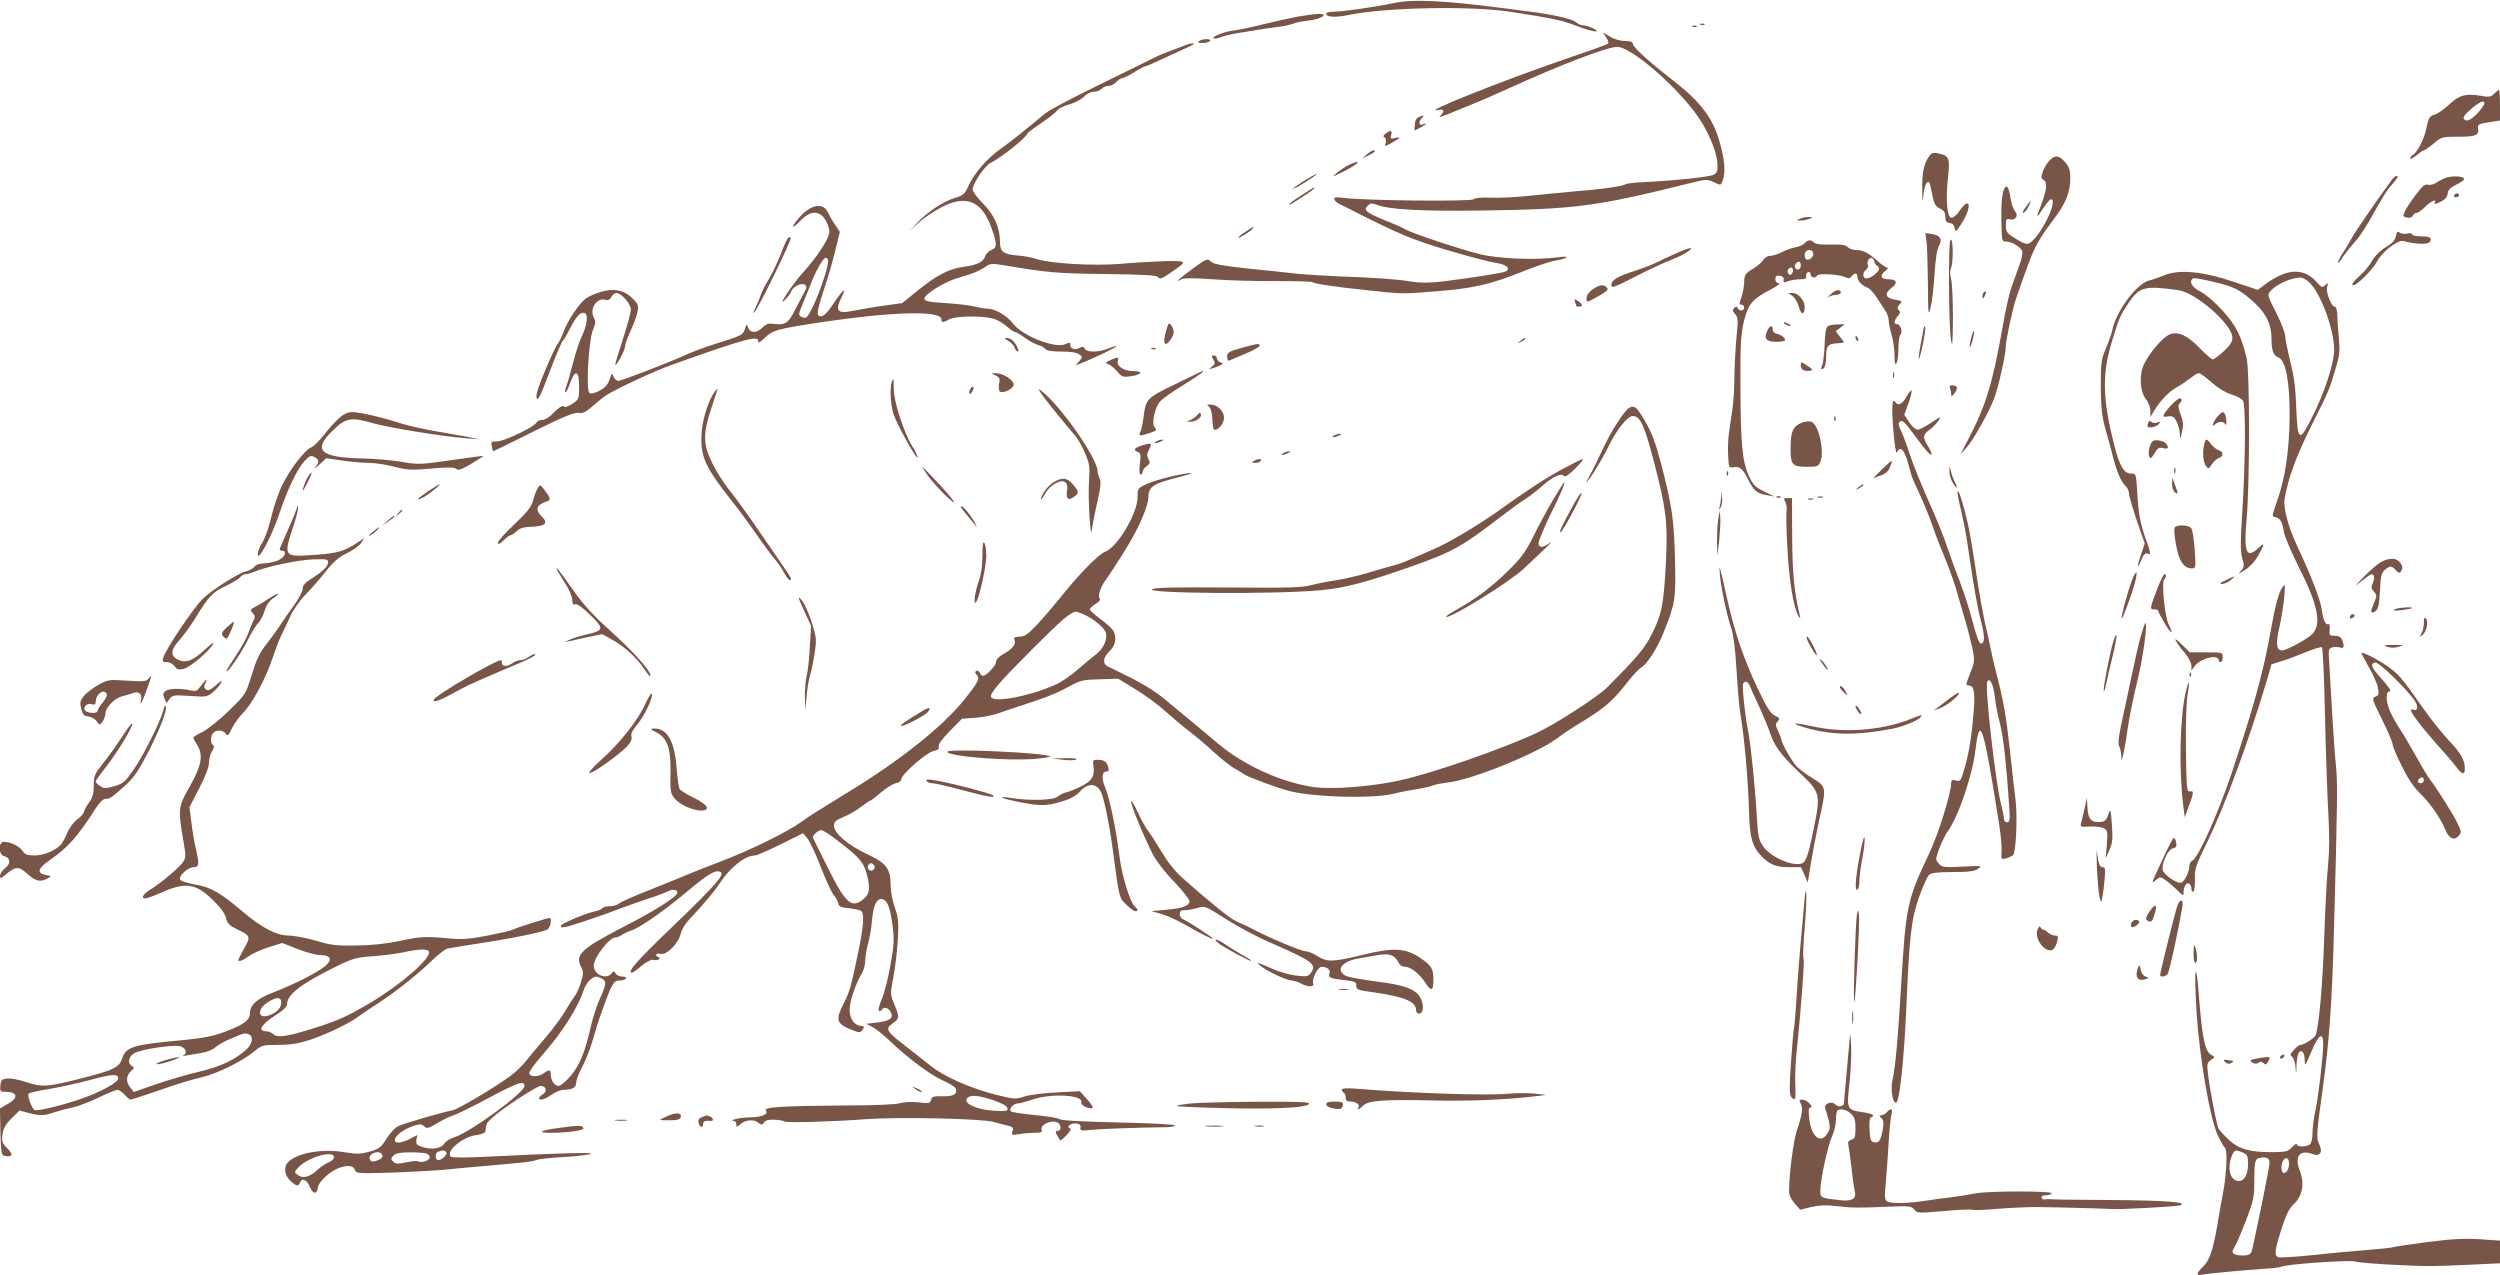 <?xml version="1.0" standalone="no"?>
<!DOCTYPE svg PUBLIC "-//W3C//DTD SVG 20010904//EN"
 "http://www.w3.org/TR/2001/REC-SVG-20010904/DTD/svg10.dtd">
<svg version="1.0" xmlns="http://www.w3.org/2000/svg"
 width="1280pt" height="653pt" viewBox="0 0 1280 653"
 preserveAspectRatio="xMidYMid meet">
<g transform="translate(0,653) scale(0.1,-0.1)"
fill="#795548" stroke="none">
<path d="M7140 6515 c-92 -20 -268 -45 -312 -45 -21 0 -38 -4 -38 -9 0 -19 43
-22 113 -8 186 39 624 48 827 17 212 -32 271 -45 338 -71 81 -32 141 -41 88
-14 -15 8 -38 15 -49 15 -11 0 -28 7 -38 16 -19 17 -109 38 -239 55 -47 6
-116 15 -155 20 -281 36 -442 44 -535 24z"/>
<path d="M6645 6445 c-38 -7 -119 -25 -180 -40 -60 -15 -127 -29 -147 -31 -43
-4 -114 -31 -105 -40 3 -4 21 -1 39 6 18 7 56 16 83 20 28 5 79 13 115 19 36
5 84 13 107 15 22 3 52 10 65 15 12 6 49 13 80 16 65 7 105 36 47 34 -19 -1
-65 -7 -104 -14z"/>
<path d="M8708 6403 c7 -3 16 -2 19 1 4 3 -2 6 -13 5 -11 0 -14 -3 -6 -6z"/>
<path d="M8668 6393 c7 -3 16 -2 19 1 4 3 -2 6 -13 5 -11 0 -14 -3 -6 -6z"/>
<path d="M8224 6338 c13 -20 14 -28 5 -34 -7 -4 -101 -38 -208 -74 -332 -114
-756 -283 -658 -263 29 6 35 -5 15 -26 -15 -17 -22 -19 127 42 61 24 162 68
225 97 264 120 499 210 550 210 67 0 277 -177 397 -334 61 -80 112 -195 116
-262 2 -43 -1 -50 -23 -60 -22 -11 -222 -31 -381 -38 -31 -2 -61 -6 -68 -10
-16 -10 -121 -25 -261 -36 -63 -6 -169 -16 -235 -23 -66 -7 -153 -11 -193 -9
-46 2 -79 -1 -87 -8 -15 -13 -544 -7 -659 6 -48 6 -58 5 -54 -7 3 -8 15 -19
29 -25 13 -6 42 -20 64 -32 243 -123 295 -145 482 -202 109 -32 222 -62 251
-66 53 -7 78 -28 53 -43 -13 -8 -165 -32 -323 -52 -70 -8 -114 -8 -160 -1 -70
12 -178 20 -373 27 -71 3 -170 9 -220 14 -49 6 -164 18 -254 27 -127 14 -169
22 -182 35 -17 17 -22 15 -93 -37 -74 -54 -96 -76 -57 -54 14 7 64 7 161 0 78
-6 222 -10 320 -9 99 0 184 -2 190 -6 15 -9 109 -23 280 -41 189 -20 171 -20
360 -5 184 15 272 35 434 100 67 27 141 52 166 56 67 11 85 27 20 18 -114 -16
-309 -8 -405 16 -104 26 -350 108 -380 127 -11 7 -56 27 -100 44 -100 41 -116
54 -93 76 14 14 22 15 45 6 67 -25 223 -34 533 -30 493 7 587 20 1072 140 84
21 90 21 123 5 35 -17 36 -17 45 9 16 42 11 105 -16 199 -34 121 -97 203 -235
311 -129 100 -209 173 -209 190 0 10 -13 14 -39 14 -23 0 -56 9 -77 22 l-37
22 17 -26z"/>
<path d="M6140 6320 c-11 -7 -7 -10 17 -10 17 0 35 5 38 10 8 13 -35 13 -55 0z"/>
<path d="M6060 6295 c-19 -7 -55 -21 -80 -30 -25 -9 -61 -25 -80 -35 -19 -10
-143 -71 -274 -135 -132 -64 -256 -130 -275 -146 -97 -81 -169 -139 -232 -184
-72 -53 -131 -122 -163 -192 -16 -36 -25 -44 -66 -56 -59 -17 -143 -73 -195
-129 l-40 -43 45 42 c25 23 75 57 111 77 131 72 214 41 264 -97 31 -86 31
-105 1 -117 -13 -5 -27 -18 -31 -30 -9 -30 -42 -47 -105 -55 -78 -10 -142 -42
-238 -120 l-83 -67 -94 -13 c-52 -7 -119 -19 -150 -25 -90 -19 -102 -4 -64 73
27 53 3 33 -44 -38 -38 -57 -61 -75 -77 -59 -8 8 -1 41 25 120 20 60 48 154
61 208 l24 99 -24 36 c-14 20 -30 48 -37 63 -24 54 -87 42 -148 -27 -44 -51
-39 -64 7 -15 60 63 115 52 142 -27 9 -24 8 -38 -4 -64 -19 -42 -76 -122 -120
-169 -50 -53 -136 -181 -102 -150 16 14 32 35 37 48 10 27 57 48 73 32 7 -7 6
-17 -4 -33 -7 -12 -28 -52 -47 -89 -35 -72 -54 -85 -114 -76 -23 4 -37 -1 -55
-19 -29 -29 -62 -30 -73 -1 -7 21 -8 20 -18 -9 -10 -28 -20 -33 -130 -67 -65
-20 -140 -48 -168 -61 -77 -36 -332 -135 -350 -135 -8 0 -19 10 -24 22 -7 21
-9 19 -20 -15 -10 -28 -23 -43 -53 -58 -27 -14 -44 -17 -51 -10 -17 17 -3 268
18 319 15 36 16 47 5 67 -24 45 19 106 63 89 10 -3 20 2 27 15 6 12 18 21 26
21 25 0 74 -56 74 -85 0 -14 -18 -81 -40 -149 -22 -67 -40 -127 -40 -132 1
-18 50 72 50 91 0 11 13 47 28 80 16 33 32 77 36 98 6 33 3 41 -22 66 -44 45
-97 57 -164 37 -30 -8 -67 -25 -81 -36 -35 -28 -93 -115 -112 -170 -9 -24 -22
-51 -29 -60 -8 -8 -37 -70 -65 -137 -36 -86 -49 -127 -43 -142 6 -16 20 14 66
135 32 85 63 157 68 160 5 3 21 31 37 63 33 64 54 86 75 78 19 -8 11 -66 -16
-121 -11 -21 -30 -80 -43 -130 -13 -50 -28 -104 -34 -120 -7 -16 -9 -31 -7
-34 3 -2 9 6 14 19 28 71 33 80 45 76 8 -2 12 -26 12 -67 0 -62 -1 -65 -34
-87 -23 -15 -38 -20 -44 -14 -7 7 -24 -4 -49 -29 -23 -25 -47 -40 -62 -40 -13
0 -26 -6 -29 -13 -8 -21 -166 -97 -202 -97 -29 0 -32 -2 -27 -25 2 -14 6 -25
8 -25 2 0 94 45 206 101 154 76 209 99 230 95 21 -4 37 3 75 37 27 23 57 48
68 54 60 37 253 127 340 157 378 135 445 152 437 116 -2 -8 12 -1 30 17 45 43
61 48 298 84 363 54 610 60 610 14 0 -18 8 -18 40 0 30 17 167 20 223 4 21 -5
53 -23 71 -40 19 -16 38 -29 43 -29 6 0 28 -13 51 -30 22 -16 52 -32 66 -36
14 -3 30 -12 37 -20 8 -10 34 -14 83 -14 46 0 79 -5 91 -14 19 -14 19 -14 0
-36 l-19 -21 26 10 c58 22 188 84 184 88 -2 2 -21 -3 -41 -11 -48 -21 -114
-21 -121 -1 -5 11 -10 12 -26 4 -24 -13 -48 -5 -48 15 0 13 -4 14 -25 4 -53
-24 -220 42 -269 106 -31 41 -92 76 -132 76 -15 0 -43 5 -63 10 -20 6 -85 14
-146 18 -86 5 -110 10 -112 22 -4 21 101 86 168 106 78 22 110 35 143 57 25
18 34 19 95 9 226 -38 269 -42 519 -45 212 -3 265 -6 272 -17 7 -11 20 -7 64
24 88 60 88 61 -32 59 -59 -2 -161 -8 -227 -14 -134 -11 -355 1 -428 25 -23 8
-68 16 -99 18 -70 6 -88 19 -88 67 0 75 -28 139 -86 198 -30 30 -54 63 -54 72
0 31 60 120 92 137 58 30 179 126 189 151 2 5 36 30 76 57 40 27 74 55 77 62
3 7 29 20 59 29 30 8 64 27 77 40 14 15 35 25 51 25 14 0 32 7 39 15 7 8 22
15 35 15 12 0 30 9 40 20 10 11 24 20 31 20 7 0 35 14 61 30 26 17 51 30 55
30 7 0 45 17 228 102 42 20 19 23 -30 3z m-1820 -1097 c0 -61 -89 -288 -115
-295 -5 -1 -17 1 -25 7 -12 7 -11 16 7 57 11 26 28 68 38 93 28 77 69 150 82
150 7 0 13 -6 13 -12z"/>
<path d="M12770 6050 c-17 -17 -26 -18 -72 -10 -76 12 -107 3 -158 -45 -25
-23 -58 -47 -75 -52 -26 -8 -31 -16 -41 -65 -11 -58 -46 -127 -70 -141 -8 -4
-14 -13 -14 -18 0 -6 14 1 31 15 17 14 34 26 39 26 4 0 27 16 50 35 40 34 45
35 123 35 93 0 109 6 105 41 -3 22 2 25 55 33 l57 9 0 79 c0 43 -2 78 -5 78
-3 0 -14 -9 -25 -20z m-50 -49 c0 -14 -49 -70 -72 -82 -15 -8 -23 -8 -31 0 -9
9 0 22 33 51 44 38 70 50 70 31z"/>
<path d="M7265 5931 c-13 -5 -20 -18 -21 -39 l-2 -31 29 15 c16 8 29 17 29 20
0 3 -4 2 -10 -1 -21 -13 -31 7 -14 26 19 21 18 21 -11 10z"/>
<path d="M7095 5847 c-13 -10 -15 -16 -6 -21 7 -4 9 -16 6 -28 -7 -19 -6 -19
22 -4 52 28 61 37 29 30 -26 -6 -29 -5 -23 15 6 24 -2 27 -28 8z"/>
<path d="M6999 5740 l-24 -21 33 16 c31 15 41 25 23 25 -5 0 -19 -9 -32 -20z"/>
<path d="M9875 5727 c-26 -40 -35 -87 -33 -167 1 -73 1 -74 7 -21 6 56 27 80
35 39 17 -93 22 -103 49 -116 20 -10 27 -20 27 -42 0 -22 5 -29 23 -32 15 -2
23 -11 25 -27 4 -22 7 -19 38 29 53 85 40 140 -14 59 -13 -19 -31 -34 -40 -34
-23 0 -31 92 -18 208 11 98 6 110 -51 122 -27 5 -34 2 -48 -18z"/>
<path d="M10492 5707 c-12 -13 -27 -38 -33 -56 -10 -29 -9 -35 5 -43 20 -11
15 -54 -15 -131 -26 -66 -24 -69 12 -14 17 26 35 47 40 47 33 0 -27 -141 -88
-206 -28 -31 -39 -30 -96 6 -42 26 -47 33 -47 66 0 31 3 36 20 31 29 -7 47 19
27 41 -8 9 -18 37 -22 62 -10 64 -20 79 -34 52 -12 -23 -17 -98 -13 -203 2
-62 3 -66 25 -66 28 0 73 -28 81 -49 3 -8 -3 -41 -15 -72 -11 -31 -29 -82 -40
-112 -11 -30 -31 -118 -44 -195 -53 -300 -87 -413 -183 -595 l-34 -65 32 35
c35 40 108 170 139 247 22 56 61 229 61 271 0 21 14 93 40 202 8 34 69 206 93
264 25 60 54 107 111 182 64 84 86 140 86 215 0 36 -6 55 -26 78 -31 37 -53
39 -82 8z"/>
<path d="M6905 5685 c-16 -8 -43 -26 -60 -40 -29 -24 -28 -24 32 6 80 39 105
70 28 34z"/>
<path d="M6677 5604 c-31 -19 -57 -38 -57 -40 0 -5 60 29 101 58 43 30 15 19
-44 -18z"/>
<path d="M12245 5608 c-94 -129 -190 -270 -206 -300 -10 -20 -30 -53 -44 -74
-14 -20 -25 -42 -25 -48 0 -6 12 7 26 29 15 22 44 58 64 80 21 22 63 87 94
145 32 58 67 116 80 130 39 44 49 60 38 60 -6 0 -18 -10 -27 -22z"/>
<path d="M12530 5622 c-14 -4 -37 -15 -52 -25 -16 -11 -35 -16 -46 -13 -15 5
-29 -6 -59 -46 -23 -29 -48 -67 -57 -84 -15 -31 -15 -32 7 -38 13 -3 25 0 30
9 4 8 14 15 20 15 7 0 28 15 47 34 31 30 60 40 44 15 -3 -5 10 -2 30 7 25 12
36 25 38 43 2 19 14 31 45 46 23 11 41 25 39 30 -3 12 -51 16 -86 7z"/>
<path d="M6663 5530 c-35 -22 -63 -43 -63 -46 0 -6 10 0 93 54 32 21 44 33 35
32 -2 0 -31 -18 -65 -40z"/>
<path d="M12565 5530 c-3 -5 1 -10 9 -10 9 0 16 5 16 10 0 6 -4 10 -9 10 -6 0
-13 -4 -16 -10z"/>
<path d="M10372 5470 c-13 -16 -18 -30 -13 -30 6 0 17 14 26 30 9 17 14 30 12
30 -2 0 -13 -13 -25 -30z"/>
<path d="M9215 5410 c-18 -8 -18 -9 5 -9 14 0 34 4 45 9 18 8 18 9 -5 9 -14 0
-34 -4 -45 -9z"/>
<path d="M6378 5344 c-21 -13 -38 -27 -38 -30 0 -7 59 28 72 44 14 17 9 15
-34 -14z"/>
<path d="M12267 5321 c-5 -22 -19 -37 -51 -56 -27 -16 -55 -43 -70 -69 -14
-24 -40 -57 -59 -73 -39 -35 -52 -53 -37 -53 19 0 101 83 121 122 24 48 106
111 134 104 56 -16 127 -19 135 -5 14 21 2 29 -46 29 -24 0 -44 5 -44 10 0 6
-11 8 -25 4 -14 -3 -31 -1 -39 5 -11 9 -15 5 -19 -18z"/>
<path d="M9864 5292 c3 -25 6 -122 7 -216 1 -160 2 -168 14 -119 7 28 16 105
20 170 5 78 12 127 23 145 19 33 6 54 -39 60 l-31 5 6 -45z"/>
<path d="M4033 5309 c-6 -8 -23 -45 -37 -84 -15 -38 -42 -95 -60 -125 -18 -30
-37 -66 -41 -80 -4 -14 -16 -43 -27 -65 -14 -30 -15 -35 -3 -20 26 32 187 363
183 376 -3 8 -7 7 -15 -2z"/>
<path d="M9986 5301 c-11 -18 -9 -436 3 -511 7 -44 9 -22 10 110 0 91 -4 181
-9 200 -7 24 -7 43 0 61 13 32 9 161 -4 140z"/>
<path d="M9240 5285 c-7 -8 -27 -17 -46 -21 -19 -3 -51 -15 -71 -25 -21 -11
-47 -19 -60 -19 -13 0 -28 -9 -35 -21 -7 -11 -29 -30 -48 -42 -45 -27 -50 -34
-50 -77 -1 -19 -7 -52 -14 -72 -12 -32 -12 -38 0 -38 8 0 14 -7 14 -15 0 -18
-26 -20 -33 -2 -4 9 -7 9 -18 0 -10 -10 -9 -16 5 -31 15 -17 16 -31 6 -128 -5
-60 -10 -151 -10 -201 0 -51 -5 -125 -11 -165 -6 -40 -14 -93 -17 -118 -4 -25
-6 -75 -4 -111 3 -64 4 -66 28 -61 31 6 48 -9 74 -62 27 -56 46 -73 95 -81
l40 -7 -53 26 c-46 22 -56 33 -78 80 -34 74 -42 166 -43 461 -1 213 2 262 18
330 22 90 42 113 141 165 30 16 47 29 38 30 -11 0 -18 8 -18 21 0 15 5 20 23
17 14 -2 21 -9 19 -20 -2 -15 1 -16 23 -8 15 6 42 10 61 10 27 0 34 4 32 16
-2 10 3 19 10 21 6 3 12 -2 12 -11 0 -18 25 -22 35 -6 7 12 118 5 144 -10 14
-7 22 -6 31 5 17 20 30 19 30 -3 0 -20 24 -45 52 -55 9 -3 30 -25 45 -48 15
-23 36 -53 45 -68 10 -14 18 -37 18 -51 0 -14 7 -47 15 -74 8 -27 15 -74 15
-105 0 -40 3 -52 10 -41 5 8 10 42 10 76 0 33 4 64 10 70 13 13 1 54 -16 54
-19 0 -18 19 3 42 13 14 14 21 5 30 -9 9 -8 16 4 30 16 16 14 18 -25 24 -49 8
-55 32 -14 62 31 23 24 42 -17 42 -39 0 -48 19 -19 41 13 10 18 19 12 19 -7 0
-30 15 -50 34 -49 43 -75 56 -111 56 -16 0 -35 7 -42 15 -9 11 -31 14 -86 13
-47 -2 -78 2 -86 10 -16 16 -33 15 -48 -3z m43 -49 c6 -16 -11 -36 -30 -36
-13 0 -18 32 -6 43 11 12 31 8 36 -7z m314 -46 c3 -11 9 -20 14 -20 5 0 9 -8
9 -17 0 -20 -56 -57 -71 -47 -14 8 -11 30 6 44 8 7 12 16 9 22 -8 13 3 38 17
38 6 0 13 -9 16 -20z m-377 -20 c0 -11 -7 -20 -15 -20 -15 0 -21 21 -8 33 12
13 23 7 23 -13z m-40 -24 c0 -8 -4 -17 -9 -21 -12 -7 -24 12 -16 25 9 15 25
12 25 -4z"/>
<path d="M8630 5253 c-19 -6 -116 -50 -155 -70 -16 -8 -64 -26 -105 -40 -91
-29 -120 -47 -120 -73 0 -17 16 -11 125 45 68 35 151 73 182 85 74 27 142 77
73 53z"/>
<path d="M11080 5120 c-25 -10 -58 -22 -73 -25 -64 -13 -172 -156 -192 -255
-4 -19 -19 -62 -33 -95 -24 -55 -26 -71 -26 -195 1 -105 6 -151 22 -210 12
-41 29 -104 38 -140 22 -86 43 -136 65 -156 11 -10 19 -27 19 -38 0 -12 18
-75 40 -140 l41 -119 -20 -59 c-22 -64 -20 -78 4 -22 10 25 19 34 30 30 20 -7
20 -7 -15 93 -22 66 -31 113 -36 201 -7 115 -7 116 -32 115 -37 0 -60 39 -87
146 -61 239 -63 364 -11 534 34 112 41 130 83 192 56 85 84 92 258 67 91 -14
275 -177 275 -243 0 -21 -12 -40 -45 -70 -24 -22 -50 -41 -56 -41 -6 0 -34 25
-64 55 -63 66 -110 89 -153 74 -35 -12 -99 -85 -132 -148 -29 -57 -25 -144 8
-186 12 -15 22 -42 22 -59 l0 -31 21 35 c29 48 78 99 114 117 17 9 46 29 66
44 20 16 42 29 47 29 6 0 36 -22 67 -49 34 -30 73 -53 101 -61 24 -7 51 -21
58 -31 15 -22 13 -326 -5 -593 -8 -131 -8 -179 1 -213 11 -39 11 -46 -6 -65
-17 -19 -15 -19 21 4 24 15 51 44 67 74 35 62 35 69 2 39 -63 -59 -77 -25 -61
151 16 181 16 751 0 819 -27 114 -53 166 -121 242 -39 44 -87 85 -114 99 -46
23 -63 54 -39 69 6 3 56 -6 112 -20 84 -20 112 -33 156 -66 96 -75 133 -136
133 -224 0 -59 10 -86 35 -95 38 -14 59 -125 58 -303 -2 -172 -22 -313 -64
-431 -27 -78 -28 -81 -9 -84 24 -4 36 -24 44 -78 4 -23 39 -104 77 -180 97
-191 116 -288 69 -339 -24 -26 -133 -85 -156 -85 -29 0 -33 35 -14 116 10 43
21 113 25 154 6 69 5 73 -9 53 -19 -25 -37 -94 -60 -223 -37 -208 -82 -372
-197 -720 -72 -215 -175 -445 -204 -456 -8 -4 -15 -15 -15 -25 0 -35 -28 -89
-46 -89 -25 0 -83 41 -90 63 -10 30 24 106 50 113 18 4 22 11 18 30 -2 13 -8
24 -12 24 -4 0 -28 -46 -54 -102 -64 -137 -64 -137 -38 -114 20 17 23 18 46 2
14 -9 41 -32 61 -51 33 -34 35 -34 35 -13 0 30 15 52 29 44 6 -4 11 -16 11
-27 0 -11 5 -17 10 -14 6 3 9 32 8 63 -2 52 3 69 66 197 86 176 211 515 301
817 l25 87 48 15 c26 7 82 28 125 46 42 17 80 29 85 26 5 -3 12 -160 16 -348
4 -189 12 -415 17 -503 6 -109 6 -191 -1 -260 -6 -55 -15 -224 -20 -375 -8
-243 -27 -455 -44 -500 -7 -16 -60 -50 -78 -50 -6 0 -21 -11 -33 -25 -19 -20
-21 -26 -10 -35 8 -6 16 -30 18 -53 3 -41 4 -41 5 8 1 28 6 56 11 64 14 22 31
3 31 -37 1 -34 3 -31 34 43 37 89 61 104 61 40 -1 -67 -24 -266 -40 -340 -8
-38 -15 -90 -15 -115 0 -26 -5 -51 -12 -58 -15 -15 -68 -16 -68 -1 0 7 -11 0
-24 -14 -21 -23 -31 -25 -97 -26 -119 -1 -175 15 -226 62 -24 22 -48 49 -54
58 -10 20 -44 195 -54 280 -6 51 -5 58 15 72 22 15 22 15 2 26 -34 18 -48 89
-68 355 -3 43 -9 74 -13 68 -3 -6 -1 -95 5 -199 15 -238 69 -550 109 -636 15
-31 31 -60 36 -63 14 -8 10 -121 -6 -214 -9 -47 -23 -125 -31 -175 -22 -133
-41 -188 -74 -220 -37 -36 -38 -48 -2 -41 26 6 203 22 330 31 34 2 66 6 71 9
21 13 345 36 380 27 34 -10 307 -25 401 -23 25 0 111 3 193 7 l147 7 0 58 0
58 -102 7 c-78 5 -143 2 -268 -14 -91 -12 -172 -24 -180 -27 -8 -3 -67 -9
-130 -14 -63 -5 -188 -16 -277 -26 -89 -9 -169 -14 -178 -11 -22 9 -19 34 16
144 24 75 39 105 64 129 44 41 55 105 30 170 -29 75 0 111 69 84 35 -13 50 13
30 52 -15 29 -13 61 17 274 34 243 49 443 59 824 18 664 19 757 10 840 -5 47
-14 173 -20 280 -6 107 -13 223 -15 257 -4 55 -2 63 15 68 11 4 29 3 40 0 22
-7 25 5 11 40 -6 14 -17 20 -37 20 -27 0 -29 3 -26 33 1 19 -2 31 -7 27 -14
-8 -27 22 -34 77 -7 48 -55 173 -128 328 -44 94 -69 192 -62 236 20 111 59
216 135 370 91 180 95 189 128 303 19 62 21 86 15 150 -4 42 -8 95 -8 119 -1
24 -6 42 -13 42 -18 0 -47 75 -39 101 7 22 6 23 -10 9 -15 -13 -20 -12 -40 12
-66 77 -150 76 -261 -3 l-44 -33 -126 42 c-157 53 -280 64 -354 32z m745 -37
c59 -59 125 -239 126 -343 1 -66 -50 -223 -115 -350 -63 -126 -72 -120 -79 47
-3 102 -11 165 -31 243 -14 58 -26 117 -26 131 0 15 -21 68 -46 118 -46 90
-46 92 -28 112 30 34 102 66 150 68 12 1 34 -11 49 -26z m-340 -4455 c22 -10
25 -18 25 -58 0 -60 -25 -96 -59 -85 -39 12 -48 80 -19 138 10 20 18 21 53 5z
m135 -53 c0 -18 -50 -267 -87 -435 -7 -31 -12 -35 -43 -38 -19 -1 -42 2 -50 7
-13 9 -13 14 3 40 10 17 36 79 59 138 36 96 40 117 40 193 0 104 3 118 31 122
34 6 47 -2 47 -27z m100 -4 c0 -35 -26 -62 -36 -37 -9 24 4 66 21 66 10 0 15
-10 15 -29z"/>
<path d="M8154 5048 c-20 -14 -31 -31 -31 -45 0 -23 0 -23 58 9 45 25 56 35
47 45 -15 19 -39 16 -74 -9z"/>
<path d="M9372 5022 c-16 -15 -21 -21 -12 -14 9 6 26 12 38 12 26 0 37 16 17
24 -9 3 -27 -6 -43 -22z"/>
<path d="M10157 5033 c-4 -3 -7 -13 -7 -22 1 -13 3 -13 11 2 11 19 8 33 -4 20z"/>
<path d="M9177 5015 c13 -9 27 -34 33 -56 12 -43 30 -44 30 0 0 33 -33 71 -63
71 l-21 0 21 -15z"/>
<path d="M8064 4985 c3 -9 6 -19 6 -21 0 -2 7 -4 15 -4 21 0 19 13 -6 29 -19
11 -21 11 -15 -4z"/>
<path d="M5972 4842 c-21 -70 -10 -96 22 -50 19 27 20 48 3 72 -12 16 -14 14
-25 -22z"/>
<path d="M9140 4870 c8 -5 20 -10 25 -10 6 0 3 5 -5 10 -8 5 -19 10 -25 10 -5
0 -3 -5 5 -10z"/>
<path d="M9360 4861 c-11 -7 -16 -32 -18 -97 -2 -48 -8 -96 -13 -106 -6 -11
-6 -18 0 -18 13 0 21 26 21 68 0 50 10 62 53 64 20 1 37 3 37 6 0 2 -9 16 -21
30 l-20 26 23 18 23 18 -35 -1 c-19 0 -42 -4 -50 -8z"/>
<path d="M9048 4836 c-18 -40 -5 -56 47 -56 25 0 45 4 45 9 0 12 -22 28 -45
33 -11 2 -19 11 -19 21 2 25 -15 21 -28 -7z"/>
<path d="M9851 4858 c-1 -3 -8 -41 -16 -84 -8 -43 -13 -79 -11 -81 6 -7 38
147 33 160 -3 6 -6 9 -6 5z"/>
<path d="M10092 4798 c-6 -23 -9 -44 -7 -46 2 -2 9 15 15 38 6 23 9 44 7 46
-2 3 -9 -14 -15 -38z"/>
<path d="M9500 4801 c0 -6 4 -13 10 -16 6 -3 7 1 4 9 -7 18 -14 21 -14 7z"/>
<path d="M5162 4785 c15 -8 29 -24 33 -35 3 -11 11 -20 16 -20 14 0 -18 57
-36 64 -31 12 -40 5 -13 -9z"/>
<path d="M7784 4784 c-18 -14 -18 -15 4 -4 12 6 22 13 22 15 0 8 -5 6 -26 -11z"/>
<path d="M6354 4748 c-64 -18 -71 -23 -71 -45 0 -14 4 -22 11 -19 6 3 42 18
80 34 39 16 72 34 74 40 5 16 -9 14 -94 -10z"/>
<path d="M5898 4743 c7 -3 16 -2 19 1 4 3 -2 6 -13 5 -11 0 -14 -3 -6 -6z"/>
<path d="M6212 4689 c11 -17 10 -22 -7 -36 -19 -15 -19 -15 5 -8 14 4 32 11
40 16 13 6 13 9 -2 14 -10 4 -18 13 -18 21 0 8 -7 14 -15 14 -13 0 -13 -3 -3
-21z"/>
<path d="M5685 4686 c-27 -12 -28 -14 -10 -21 11 -4 32 -21 46 -38 24 -28 29
-29 72 -23 56 9 62 26 9 26 -47 0 -86 25 -79 51 6 22 2 23 -38 5z"/>
<path d="M9220 4659 c0 -22 18 -32 48 -27 16 2 14 7 -14 25 -33 22 -34 22 -34
2z"/>
<path d="M6017 4563 c-150 -73 -150 -74 -163 -176 -4 -29 -11 -60 -16 -69 -10
-21 -3 -22 43 -7 43 15 44 16 30 32 -16 21 2 103 30 133 13 14 67 52 121 85
86 54 107 69 94 69 -1 0 -64 -30 -139 -67z"/>
<path d="M9692 4610 c0 -14 2 -19 5 -12 2 6 2 18 0 25 -3 6 -5 1 -5 -13z"/>
<path d="M5098 4607 c20 -9 23 -16 17 -43 -3 -19 -1 -35 5 -39 19 -11 70 16
70 36 0 23 -55 59 -90 58 l-25 0 23 -12z"/>
<path d="M4566 4574 c-11 -29 -6 -121 9 -165 20 -57 118 -234 123 -221 1 5
-11 31 -27 57 -42 67 -95 228 -95 293 0 28 -1 52 -2 52 -1 0 -5 -7 -8 -16z"/>
<path d="M9984 4544 c3 -9 6 -23 6 -32 1 -15 3 -14 15 2 21 27 19 41 -6 43
-15 1 -19 -2 -15 -13z"/>
<path d="M4966 4534 c-10 -25 1 -29 14 -5 6 12 7 21 1 21 -5 0 -12 -7 -15 -16z"/>
<path d="M5385 4444 c48 -60 100 -122 115 -139 16 -16 40 -59 55 -94 24 -57
26 -73 21 -140 -3 -42 -2 -123 2 -181 7 -98 9 -101 15 -55 4 28 17 89 28 137
15 65 17 93 9 107 -5 11 -10 28 -10 37 0 67 -198 349 -294 417 -18 13 3 -19
59 -89z"/>
<path d="M3661 4527 c-29 -36 -63 -137 -68 -204 -10 -125 13 -179 149 -352 35
-43 95 -124 133 -180 39 -55 81 -113 95 -128 14 -16 34 -45 45 -66 18 -34 35
-48 35 -29 0 4 -31 51 -68 104 -37 54 -96 139 -131 190 -35 51 -88 123 -118
160 -29 37 -69 100 -88 140 -46 95 -46 149 -2 281 18 53 32 97 31 97 -1 0 -7
-6 -13 -13z"/>
<path d="M9762 4500 c-22 -40 -44 -50 -58 -29 -16 27 -20 -23 -10 -146 6 -71
14 -122 18 -112 14 35 36 18 53 -40 9 -32 19 -67 22 -78 3 -11 24 -58 46 -105
21 -47 50 -116 62 -155 13 -38 40 -108 60 -155 20 -47 47 -121 60 -165 12 -44
34 -118 48 -165 14 -47 30 -112 37 -146 11 -57 10 -65 -13 -122 -23 -58 -24
-62 -6 -62 29 0 34 -42 20 -180 -11 -116 -26 -195 -53 -278 -9 -29 -14 -33
-34 -28 -19 5 -24 2 -24 -13 0 -53 -66 -263 -114 -364 -110 -230 -118 -270
-141 -652 -17 -289 -30 -437 -46 -507 -11 -50 4 -129 22 -111 16 16 38 229 49
473 16 383 26 465 66 578 19 53 42 104 50 112 11 11 41 15 122 15 82 0 113 4
130 17 22 15 17 16 -80 11 -95 -5 -104 -4 -121 15 -18 20 -18 22 2 78 12 31
31 70 42 85 57 80 128 288 144 424 22 183 41 120 122 -395 8 -52 13 -112 11
-133 -3 -36 -2 -38 22 -32 14 4 30 11 36 16 16 13 24 190 14 279 -5 41 -19
161 -30 265 -19 174 -32 249 -73 405 -8 30 -19 80 -25 110 -6 30 -20 93 -31
140 -10 47 -26 135 -35 195 -31 205 -37 240 -52 310 -22 95 -46 172 -51 159
-2 -7 5 -47 16 -90 10 -44 24 -110 30 -149 6 -38 20 -133 32 -210 12 -77 30
-173 41 -213 21 -78 21 -117 0 -117 -9 0 -24 41 -43 115 -16 63 -46 154 -65
203 -19 48 -48 127 -64 175 -15 48 -59 157 -98 242 -38 85 -81 193 -96 240
-15 47 -35 100 -44 117 -11 21 -13 36 -7 42 14 14 24 5 83 -75 53 -73 82 -104
82 -88 0 5 -9 24 -20 42 -27 43 -25 57 9 81 15 11 36 32 45 46 16 25 14 24
-36 -9 -29 -20 -61 -36 -70 -36 -10 0 -29 17 -43 38 l-25 38 21 58 c25 72 21
88 -9 36z m452 -1543 c4 -34 16 -96 27 -137 17 -68 31 -195 46 -417 5 -72 3
-83 -11 -83 -9 0 -16 8 -16 18 0 10 -6 42 -14 72 -29 112 -85 608 -71 631 14
22 32 -17 39 -84z"/>
<path d="M11119 4458 c-17 -17 -34 -39 -39 -48 -7 -14 -4 -16 20 -12 24 3 31
-1 44 -26 9 -17 16 -46 17 -64 1 -31 2 -30 11 11 8 35 6 53 -7 88 -13 33 -14
48 -6 56 6 6 11 15 11 19 0 17 -23 7 -51 -24z"/>
<path d="M6190 4448 c9 -8 16 -32 17 -61 1 -27 4 -52 8 -55 10 -11 40 14 49
42 13 35 -19 80 -60 84 -25 2 -27 1 -14 -10z"/>
<path d="M8343 4443 c-23 -9 -100 -130 -138 -215 -21 -45 -49 -103 -63 -128
-14 -25 -23 -43 -20 -40 19 16 81 117 112 181 39 84 99 159 125 159 39 0 60
-46 108 -230 64 -244 72 -312 63 -510 -11 -219 -21 -275 -72 -375 -38 -75 -68
-112 -229 -274 -45 -46 -261 -186 -354 -230 -170 -81 -532 -207 -701 -245
-143 -33 -352 -49 -447 -36 -166 24 -358 111 -491 223 -47 40 -115 97 -152
127 -36 30 -90 74 -118 98 -54 45 -121 86 -221 134 -33 16 -67 33 -75 37 -26
14 -22 45 10 76 32 30 39 69 20 106 -6 10 -35 37 -65 59 -30 22 -55 45 -55 50
0 6 13 18 30 28 20 12 26 22 20 28 -12 12 7 65 38 104 10 14 50 74 87 134 74
117 124 232 125 284 0 47 27 66 129 92 92 23 122 36 54 24 -72 -12 -156 -35
-198 -55 -40 -19 -41 -21 -41 -67 -1 -81 -101 -251 -164 -276 -38 -15 -135
-115 -238 -244 -28 -35 -77 -92 -110 -128 -50 -52 -66 -64 -92 -64 -27 0 -30
-3 -25 -19 7 -22 -14 -46 -63 -73 -18 -10 -32 -25 -32 -36 0 -19 -49 -72 -67
-72 -6 0 -14 7 -17 16 -3 8 -11 12 -17 9 -8 -5 -8 -10 0 -18 20 -20 12 -37
-65 -133 -109 -135 -329 -310 -587 -467 -186 -114 -198 -122 -244 -155 -67
-49 -261 -145 -409 -201 -72 -28 -147 -57 -165 -65 -19 -8 -104 -43 -189 -77
-85 -33 -162 -67 -171 -75 -8 -8 -30 -14 -47 -14 -17 0 -33 -4 -37 -9 -3 -5
-20 -13 -38 -17 -52 -11 -171 -62 -175 -74 -3 -9 5 -10 28 -5 36 8 198 63 275
93 28 11 88 32 135 48 47 15 96 33 109 40 26 14 54 8 48 -10 -7 -21 -121 -93
-272 -170 -220 -114 -252 -144 -220 -206 13 -25 13 -34 0 -78 -8 -27 -23 -60
-33 -73 -10 -13 -31 -46 -47 -74 -15 -27 -60 -88 -99 -134 -39 -46 -87 -103
-106 -127 -19 -23 -54 -57 -77 -73 -91 -66 -267 -170 -297 -176 -65 -13 -252
-68 -279 -82 -15 -7 -41 -36 -58 -63 -27 -44 -37 -52 -85 -66 -47 -13 -66 -14
-126 -4 -114 20 -239 -1 -290 -47 -27 -24 -23 -70 8 -98 31 -29 42 -31 50 -10
10 26 35 16 50 -21 17 -40 37 -41 42 -2 3 27 62 81 107 98 43 16 76 12 82 -9
5 -19 13 -20 177 -15 94 3 221 10 281 15 61 6 153 15 205 19 208 18 244 22
267 31 13 5 77 12 141 15 64 4 126 11 137 16 22 9 -169 4 -504 -13 -132 -7
-207 -7 -213 -1 -27 27 58 100 129 110 32 5 48 12 49 22 2 34 5 40 32 65 47
45 230 165 250 165 28 0 36 -28 12 -42 -11 -7 -20 -16 -20 -20 0 -15 28 -8 64
17 20 14 47 25 59 25 46 0 67 12 67 36 0 14 13 48 29 77 16 28 41 93 56 142
14 50 31 104 37 120 63 176 68 185 104 185 12 0 26 5 29 10 3 6 -5 10 -19 10
-14 0 -29 7 -34 16 -8 14 -10 14 -21 0 -28 -34 -91 -6 -91 40 0 40 79 144 110
144 8 0 24 6 35 14 11 7 31 17 45 21 46 14 176 105 307 216 91 76 130 98 153
84 21 -13 -29 -70 -240 -273 -187 -178 -243 -242 -214 -242 4 0 27 16 50 36
30 24 50 33 63 29 11 -3 22 -1 26 5 3 5 1 10 -4 10 -6 0 -11 5 -11 11 0 7 9 9
23 5 31 -7 92 55 102 103 4 19 22 50 41 70 75 80 133 148 157 186 55 84 131
145 183 145 9 0 68 26 131 57 l115 57 22 -27 c12 -15 44 -82 70 -150 26 -67
56 -131 66 -142 10 -11 20 -29 22 -40 2 -16 13 -21 53 -25 28 -3 56 -9 63 -13
18 -12 15 -71 -12 -203 -37 -181 -46 -214 -79 -277 -39 -76 -33 -98 34 -126
49 -20 52 -20 65 -4 11 16 10 18 -12 21 -32 4 -54 38 -54 84 0 40 32 134 62
183 10 16 18 46 18 66 0 19 6 58 14 85 8 27 18 84 21 126 8 80 27 114 57 103
23 -9 36 -45 48 -134 9 -70 8 -96 -11 -203 -12 -68 -32 -147 -45 -175 -12 -29
-19 -55 -14 -58 5 -3 11 -1 15 5 10 17 34 11 45 -11 17 -31 -2 -46 -68 -54
l-57 -7 30 -15 c17 -8 55 -39 85 -67 95 -91 211 -178 275 -207 35 -15 65 -34
68 -42 11 -28 -10 -41 -66 -40 -47 1 -56 -1 -60 -18 -5 -18 -11 -20 -65 -13
-35 4 -74 2 -93 -4 -20 -7 -135 -12 -279 -12 -317 -2 -424 -8 -409 -26 16 -19
-20 -34 -83 -35 -46 0 -115 -16 -80 -18 6 -1 12 -8 12 -18 0 -14 2 -15 18 -1
27 24 66 29 91 12 20 -15 23 -15 34 0 8 11 24 15 54 13 23 -1 45 -5 48 -9 8
-8 254 -1 420 12 168 12 597 3 655 -15 25 -7 58 -16 73 -19 23 -6 27 -10 21
-28 -6 -20 -4 -21 32 -15 22 4 58 7 81 7 35 0 40 3 36 18 -6 23 45 47 76 37
24 -7 29 -45 6 -45 -15 0 -13 -8 13 -49 1 -3 16 9 32 26 21 21 26 33 18 36
-22 8 7 29 33 25 17 -2 23 -9 21 -21 -3 -16 3 -18 55 -12 49 5 234 12 391 14
24 1 41 5 38 9 -3 5 -134 12 -292 15 -177 4 -291 10 -299 17 -7 6 -64 15 -126
21 -63 6 -118 14 -123 19 -12 12 12 40 34 40 9 0 43 9 75 20 99 34 266 24 251
-15 -5 -14 50 -40 58 -26 3 4 -11 24 -30 45 l-35 39 -117 -6 c-64 -3 -139 -12
-167 -21 -47 -15 -54 -14 -150 10 -128 33 -264 93 -330 147 -29 23 -87 69
-130 102 -98 76 -104 87 -65 115 36 25 36 32 9 98 -21 50 -21 53 -5 139 9 48
20 135 23 193 5 91 2 113 -16 165 -12 33 -21 84 -21 115 0 83 -23 112 -123
158 -95 45 -167 106 -167 144 0 21 9 29 51 46 28 12 68 35 89 52 21 16 41 30
45 30 3 0 28 19 56 43 27 23 61 44 76 47 17 3 28 12 28 21 0 24 128 136 165
144 22 5 30 11 26 22 -4 10 16 38 56 79 l63 64 70 5 c39 3 93 14 120 24 28 10
79 28 115 39 124 40 175 60 240 95 61 34 73 37 160 39 l95 3 87 -53 c48 -29
119 -81 156 -115 38 -34 93 -80 122 -102 29 -22 87 -70 127 -108 41 -37 89
-74 106 -83 18 -9 38 -22 46 -28 16 -13 179 -73 236 -87 129 -31 417 -39 525
-14 36 9 93 20 128 25 35 6 71 14 80 19 9 4 44 11 77 15 120 13 448 146 555
224 30 23 75 53 100 68 136 82 178 116 244 198 37 48 76 91 86 96 31 16 86
101 117 180 61 152 64 173 59 377 -5 203 -15 272 -71 488 -28 107 -47 158 -82
218 -43 73 -52 82 -80 70z m-2798 -1057 c50 -21 105 -66 116 -93 12 -33 -10
-83 -50 -114 -18 -13 -59 -48 -93 -77 -33 -30 -85 -65 -115 -78 -130 -58 -310
-93 -328 -64 -11 17 39 75 217 253 140 140 186 180 216 186 1 1 18 -6 37 -13z
m-1279 -1143 c127 -95 152 -123 169 -178 21 -74 19 -108 -7 -132 -66 -60 -96
-34 -190 155 -40 81 -74 150 -76 153 -4 10 27 39 42 39 7 0 35 -17 62 -37z
m210 -144 c10 -17 -13 -36 -27 -22 -12 12 -4 33 11 33 5 0 12 -5 16 -11z
m-1395 -579 c26 -14 24 -29 -10 -104 -16 -36 -36 -97 -45 -138 -31 -136 -57
-200 -103 -255 -25 -30 -53 -53 -63 -53 -21 0 -40 28 -40 59 0 25 -9 26 -36 6
-26 -20 -74 -20 -74 1 0 9 28 48 63 88 103 116 188 249 216 338 11 35 43 68
64 68 5 0 17 -5 28 -10z m-396 -551 c0 -34 -279 -237 -357 -261 -22 -6 -47
-22 -55 -35 -17 -26 -70 -31 -118 -13 -22 8 -26 15 -23 35 l5 24 -38 -20 c-48
-24 -82 -25 -77 -3 4 22 45 52 94 69 34 11 41 11 55 -1 15 -14 22 -12 65 14
27 16 65 35 84 41 19 6 103 47 185 91 149 79 180 90 180 59z m2401 -72 c45
-16 70 -30 72 -41 3 -15 -5 -16 -70 -13 -85 5 -158 38 -137 63 16 20 55 17
135 -9z m-2801 -266 c7 -12 -22 -41 -41 -41 -17 0 -19 36 -1 43 20 9 35 8 42
-2z m-329 -12 c8 -13 -3 -24 -34 -34 -16 -4 -24 -2 -29 10 -10 28 47 50 63 24z
m228 5 c9 -3 16 -12 16 -20 0 -15 -43 -30 -59 -20 -5 3 -33 1 -61 -5 -43 -9
-55 -9 -67 4 -13 12 -12 16 2 31 12 12 35 16 85 16 38 0 75 -3 84 -6z m-474
-19 c0 -9 -12 -20 -27 -26 -16 -6 -41 -23 -58 -39 -38 -36 -74 -46 -100 -26
-20 15 -20 15 7 43 50 50 178 85 178 48z"/>
<path d="M1737 4390 c-19 -16 -54 -55 -78 -86 -24 -31 -53 -60 -66 -65 -32
-12 -109 -112 -148 -193 -19 -38 -44 -111 -56 -163 -12 -52 -32 -110 -45 -129
-13 -19 -24 -47 -24 -62 0 -41 71 91 109 205 44 130 93 232 129 271 26 28 34
32 52 22 25 -13 25 -27 3 -54 -10 -12 -1 -5 20 13 l37 35 83 -12 c46 -7 108
-12 138 -12 29 0 88 -9 129 -20 67 -17 87 -18 188 -9 86 8 117 7 128 -2 11 -9
27 -3 78 27 35 22 64 40 63 40 -1 1 -76 -9 -167 -22 -157 -23 -169 -23 -251
-9 -47 8 -141 17 -210 18 -211 5 -249 42 -146 142 68 66 92 71 203 39 90 -25
350 -67 479 -78 l70 -5 -70 14 c-38 7 -113 20 -165 29 -52 9 -129 26 -170 39
-100 32 -208 57 -247 57 -22 0 -44 -10 -66 -30z"/>
<path d="M6130 4405 c-8 -9 -23 -21 -35 -25 l-20 -9 21 0 c26 -1 58 22 53 38
-4 10 -9 9 -19 -4z"/>
<path d="M11351 4394 c-23 -29 -29 -56 -9 -36 16 16 45 15 51 0 3 -7 6 -3 6 9
1 27 -8 53 -19 53 -5 0 -18 -12 -29 -26z"/>
<path d="M9391 4384 c0 -11 3 -14 6 -6 3 7 2 16 -1 19 -3 4 -6 -2 -5 -13z"/>
<path d="M9223 4365 c-43 -18 -55 -45 -55 -126 -1 -89 8 -99 83 -99 56 0 60 2
70 28 21 53 -10 189 -46 202 -12 5 -34 2 -52 -5z"/>
<path d="M10997 4360 c-4 -16 -1 -19 20 -18 13 2 30 9 36 17 10 12 9 14 -7 8
-10 -4 -24 -3 -31 3 -9 8 -14 5 -18 -10z"/>
<path d="M6830 4300 c-18 -12 -2 -12 25 0 13 6 15 9 5 9 -8 0 -22 -4 -30 -9z"/>
<path d="M5920 4270 c-18 -12 -2 -12 25 0 13 6 15 9 5 9 -8 0 -22 -4 -30 -9z"/>
<path d="M11023 4272 c-15 -10 -27 -58 -19 -79 6 -14 10 -11 27 16 16 27 24
32 44 27 25 -7 31 0 17 21 -10 15 -54 25 -69 15z"/>
<path d="M11286 4258 c-10 -39 -7 -93 8 -113 13 -18 14 -17 31 8 9 14 25 29
36 32 25 8 24 32 -1 40 -11 3 -28 17 -39 31 -23 30 -27 30 -35 2z"/>
<path d="M5843 4248 c-36 -12 -42 -23 -17 -32 14 -5 16 -16 10 -61 -4 -35 -2
-55 4 -55 5 0 10 6 10 14 0 8 9 21 21 29 17 13 19 19 9 36 -9 17 -8 28 4 51
16 33 12 35 -41 18z"/>
<path d="M6570 4210 c-18 -12 -2 -12 25 0 13 6 15 9 5 9 -8 0 -22 -4 -30 -9z"/>
<path d="M6420 4170 c-12 -8 -11 -10 7 -10 12 0 25 5 28 10 8 13 -15 13 -35 0z"/>
<path d="M8001 4129 c-89 -48 -175 -104 -336 -219 -96 -68 -243 -156 -312
-186 -32 -14 -87 -38 -123 -54 -36 -16 -78 -32 -95 -35 -16 -4 -73 -20 -125
-36 -52 -16 -129 -34 -170 -40 -41 -6 -98 -17 -127 -25 -43 -12 -117 -15 -420
-12 -254 2 -376 0 -393 -8 -51 -23 629 -28 860 -6 126 11 237 41 470 123 208
74 252 98 455 254 44 34 99 74 122 88 23 15 65 47 93 72 52 46 97 66 109 47 4
-6 27 10 56 39 27 27 45 49 40 49 -6 0 -52 -23 -104 -51z"/>
<path d="M9635 4126 l-45 -44 38 13 c26 9 41 22 49 44 7 17 11 31 8 31 -3 0
-26 -20 -50 -44z"/>
<path d="M4744 4104 c32 -47 113 -131 139 -146 12 -6 -19 33 -68 86 -49 53
-91 96 -92 96 -2 0 7 -16 21 -36z"/>
<path d="M9981 4115 c0 -16 8 -43 19 -60 22 -33 27 -27 8 8 -6 12 -15 36 -19
52 l-7 30 -1 -30z"/>
<path d="M11132 4120 c0 -14 2 -19 5 -12 2 6 2 18 0 25 -3 6 -5 1 -5 -13z"/>
<path d="M8841 4104 c0 -11 3 -14 6 -6 3 7 2 16 -1 19 -3 4 -6 -2 -5 -13z"/>
<path d="M1576 4088 c-14 -23 -33 -78 -23 -68 2 3 14 24 26 48 23 45 21 57 -3
20z"/>
<path d="M5393 4060 c-29 -17 -64 -66 -63 -87 1 -4 9 8 20 28 23 44 82 78 104
60 10 -8 13 -23 9 -45 -6 -40 6 -51 35 -30 28 19 28 26 -4 63 -30 36 -56 39
-101 11z"/>
<path d="M11121 4054 c-1 -17 6 -37 14 -44 18 -15 18 -7 0 40 l-13 35 -1 -31z"/>
<path d="M7950 3968 c-30 -51 -76 -136 -101 -188 -40 -79 -62 -109 -131 -176
-83 -82 -170 -146 -267 -199 -28 -16 -49 -30 -47 -33 14 -14 327 179 396 245
25 24 72 68 105 99 33 31 47 47 31 35 -34 -25 -52 -27 -59 -7 -3 8 23 72 57
143 60 120 82 173 74 173 -2 0 -28 -42 -58 -92z"/>
<path d="M2192 4015 c-56 -38 -69 -55 -24 -31 29 16 91 65 82 66 -3 0 -29 -16
-58 -35z"/>
<path d="M2753 4031 c-6 -10 -17 -38 -23 -62 -10 -35 -29 -59 -96 -123 -46
-43 -84 -86 -84 -94 0 -12 8 -9 28 11 15 15 32 27 37 27 5 0 19 9 31 21 16 15
37 21 76 22 71 3 87 18 52 52 -37 37 -28 61 29 79 19 6 15 19 -20 64 -17 21
-19 21 -30 3z"/>
<path d="M9514 4034 c-18 -14 -18 -15 4 -4 12 6 22 13 22 15 0 8 -5 6 -26 -11z"/>
<path d="M8057 3948 c-59 -108 -81 -154 -65 -141 18 15 112 193 105 199 -3 3
-20 -23 -40 -58z"/>
<path d="M8812 3983 c-1 -17 -5 -40 -8 -50 -5 -17 -5 -17 6 0 6 9 9 32 7 50
l-4 32 -1 -32z"/>
<path d="M9098 3983 c7 -3 16 -2 19 1 4 3 -2 6 -13 5 -11 0 -14 -3 -6 -6z"/>
<path d="M9308 3983 c6 -2 18 -2 25 0 6 3 1 5 -13 5 -14 0 -19 -2 -12 -5z"/>
<path d="M9141 3959 c6 -12 9 -32 6 -45 -2 -14 -1 -95 4 -182 8 -166 31 -309
55 -352 11 -18 13 -20 10 -5 -29 118 -39 217 -40 402 l-1 203 -23 0 c-20 0
-21 -2 -11 -21z"/>
<path d="M9258 3973 c6 -2 18 -2 25 0 6 3 1 5 -13 5 -14 0 -19 -2 -12 -5z"/>
<path d="M1521 3933 c-1 -7 -19 -54 -42 -105 -22 -51 -43 -99 -46 -105 -3 -8
2 -13 12 -13 26 0 14 -33 -19 -48 -15 -8 -47 -15 -70 -16 -25 0 -46 -7 -54
-18 -6 -9 -27 -20 -44 -24 -37 -8 -179 -98 -221 -141 -50 -50 -188 -256 -201
-300 -6 -20 -4 -23 18 -23 14 0 31 -9 40 -21 11 -17 20 -20 45 -14 33 7 134
92 153 129 6 11 -13 -2 -43 -30 -61 -57 -97 -71 -137 -52 -41 20 -39 50 6 100
22 24 59 75 82 113 68 111 88 133 154 164 34 16 68 36 75 45 7 9 20 16 28 16
8 0 29 6 46 13 61 26 223 60 300 63 68 2 77 1 77 -15 0 -21 -29 -48 -87 -85
-30 -18 -43 -33 -43 -49 0 -12 -17 -46 -37 -75 -21 -28 -55 -78 -76 -109 -21
-32 -56 -80 -78 -108 -29 -36 -48 -77 -70 -150 -31 -100 -31 -100 -116 -183
-47 -46 -107 -94 -134 -108 -27 -13 -49 -27 -49 -30 0 -4 9 -22 21 -41 31 -50
20 -107 -43 -216 -56 -98 -57 -111 -28 -279 12 -69 12 -79 -3 -102 -18 -27
-114 -108 -168 -141 -36 -22 -49 -45 -25 -45 8 0 41 12 73 26 132 60 183 53
273 -34 38 -37 62 -69 67 -92 7 -28 18 -39 53 -56 74 -36 75 -38 40 -100 -16
-29 -30 -56 -30 -59 0 -12 23 -3 53 19 18 13 64 34 102 46 l70 22 78 -31 c43
-17 96 -31 118 -31 53 0 63 -24 23 -57 -38 -32 -160 -94 -262 -133 -86 -33
-122 -65 -122 -106 0 -36 -28 -58 -121 -94 -69 -26 -111 -34 -229 -46 -252
-23 -285 -34 -305 -94 -15 -46 -44 -60 -220 -104 -162 -42 -194 -43 -275 -15
-32 11 -74 19 -92 17 -29 -3 -33 -7 -36 -35 -3 -29 0 -33 22 -33 66 0 74 -29
16 -62 l-40 -23 2 -120 c3 -106 5 -120 21 -123 41 -8 47 6 15 38 -27 27 -30
36 -25 72 4 31 16 52 46 82 l41 40 45 -12 c59 -16 84 -15 136 4 24 8 66 19 92
24 27 6 85 28 131 50 45 22 89 40 97 40 8 0 25 -11 37 -25 12 -14 26 -25 30
-25 4 0 55 16 113 36 147 51 175 59 254 79 80 19 208 83 267 132 38 32 44 33
123 33 59 0 103 7 156 24 77 24 206 85 249 118 14 10 63 44 110 74 98 65 200
147 277 221 30 29 64 55 76 57 12 2 56 9 97 16 215 32 381 65 413 81 15 9 25
59 11 59 -13 0 -179 -53 -189 -60 -5 -4 -63 -17 -128 -30 -93 -18 -133 -21
-195 -15 -125 12 -152 10 -257 -13 -67 -14 -140 -22 -220 -23 -104 -2 -132 2
-209 25 -48 14 -111 26 -140 26 -60 0 -138 41 -234 123 -112 95 -164 126 -242
138 -46 8 -74 18 -78 27 -7 18 41 62 68 62 29 0 31 13 15 85 -9 36 -20 101
-25 144 l-10 78 50 97 c32 62 50 109 50 131 0 20 7 46 16 59 10 16 12 26 5 31
-15 8 -14 48 1 63 17 17 49 15 63 -4 10 -15 15 -11 33 28 12 24 36 57 52 73
48 46 117 173 154 281 18 55 41 113 50 129 8 17 28 56 42 89 15 33 49 82 78
111 28 29 75 82 104 119 39 50 67 74 109 94 31 15 63 38 72 52 l16 25 -35 -23
c-67 -45 -104 -55 -219 -63 -159 -11 -160 -10 -111 141 17 51 29 97 26 104 -3
7 -5 7 -5 -1z m674 -2274 c19 -30 -140 -169 -300 -264 -116 -68 -160 -88 -271
-124 -146 -47 -202 -56 -223 -37 -10 9 -27 16 -39 16 -44 0 -24 35 43 78 44
28 65 48 65 61 0 48 70 103 240 187 97 48 112 52 200 58 52 4 122 13 155 20
77 17 122 19 130 5z m-755 -262 c0 -27 -22 -51 -61 -65 -58 -22 -66 28 -10 65
45 30 71 30 71 0z m-166 -163 c25 -9 19 -48 -11 -76 -57 -53 -129 -87 -239
-114 -60 -14 -161 -43 -224 -65 l-115 -40 -17 22 c-24 28 -23 62 2 84 18 16
19 20 5 27 -23 13 -18 46 10 64 31 20 187 45 233 38 33 -6 45 -36 20 -48 -7
-3 1 -4 17 0 17 3 51 9 77 13 27 4 58 17 71 29 13 12 50 33 83 46 67 28 66 28
88 20z m-669 -226 c0 -20 -91 -70 -190 -104 -94 -33 -226 -65 -238 -57 -15 9
-39 75 -30 84 4 4 51 15 103 23 52 9 145 29 205 45 121 33 150 34 150 9z"/>
<path d="M857 1105 c-58 -16 -77 -31 -27 -20 37 8 102 33 85 33 -5 0 -32 -6
-58 -13z"/>
<path d="M4920 3935 c0 -4 15 -24 33 -45 17 -20 38 -45 45 -56 7 -10 3 0 -9
23 -22 41 -69 95 -69 78z"/>
<path d="M2039 3903 c-13 -16 -12 -17 4 -4 9 7 17 15 17 17 0 8 -8 3 -21 -13z"/>
<path d="M8798 3875 c-4 -22 -7 -74 -7 -115 l2 -75 9 75 c4 41 7 93 6 115 l-3
40 -7 -40z"/>
<path d="M1985 3864 l-30 -26 33 22 c17 12 32 23 32 26 0 7 -4 5 -35 -22z"/>
<path d="M11134 3829 c-3 -6 -1 -45 7 -87 14 -83 40 -122 80 -122 22 0 22 2
16 96 -4 53 -12 103 -18 110 -14 17 -75 19 -85 3z"/>
<path d="M1905 3804 c-19 -15 -22 -21 -9 -15 18 9 52 41 43 41 -2 0 -17 -12
-34 -26z"/>
<path d="M5030 3685 c0 -52 -7 -99 -20 -135 -21 -59 -28 -129 -10 -99 17 30
50 183 50 234 0 28 -5 57 -10 65 -7 10 -10 -10 -10 -65z"/>
<path d="M12194 3654 c-17 -8 -57 -42 -90 -76 -50 -52 -52 -56 -15 -25 25 20
48 37 52 37 16 0 19 -19 8 -44 -10 -22 -9 -29 5 -45 16 -17 16 -22 2 -56 -20
-46 -20 -56 -2 -49 22 8 28 31 32 119 3 66 8 83 25 98 27 22 35 21 56 -3 13
-14 19 -16 25 -7 12 19 10 34 -8 51 -19 20 -50 20 -90 0z"/>
<path d="M8806 3585 c7 -72 37 -212 59 -275 10 -28 20 -108 26 -210 5 -91 14
-190 19 -220 21 -121 40 -341 45 -501 3 -136 16 -183 63 -232 41 -43 75 -57
142 -57 l61 0 18 -40 17 -39 17 107 c10 59 29 157 42 217 37 164 36 167 -32
209 -32 19 -70 47 -85 63 -24 25 -78 121 -78 138 0 4 -7 23 -16 42 -13 25 -14
37 -5 46 16 16 14 22 -15 35 -19 9 -41 45 -86 140 -70 148 -115 280 -153 447
-42 188 -45 199 -39 130z m153 -567 c5 -13 27 -61 49 -108 21 -47 45 -103 52
-125 22 -71 57 -119 148 -206 113 -106 115 -112 78 -293 -35 -168 -41 -181
-87 -180 -57 2 -140 45 -171 90 -24 35 -27 52 -33 154 -8 140 -32 378 -44 434
-15 68 -33 235 -26 246 10 17 25 11 34 -12z"/>
<path d="M2850 3617 c0 -3 18 -34 40 -68 23 -35 40 -74 40 -90 0 -21 4 -27 15
-23 9 4 38 -16 77 -55 73 -70 71 -80 -22 -100 -30 -7 -68 -19 -85 -27 -25 -12
-26 -13 -5 -8 14 3 58 13 99 22 l74 15 51 -28 c63 -34 129 -96 167 -154 16
-25 29 -38 29 -29 0 25 -90 125 -210 233 -79 71 -133 129 -183 200 -78 110
-87 122 -87 112z"/>
<path d="M10917 3563 c-21 -54 -59 -194 -54 -199 5 -6 65 159 73 204 9 43 0
41 -19 -5z"/>
<path d="M11048 3523 c-42 -110 -42 -113 -19 -113 12 0 21 -3 21 -7 0 -5 14
-32 31 -61 33 -58 52 -66 23 -10 -20 38 -38 217 -23 233 11 11 12 25 1 25 -4
0 -19 -30 -34 -67z"/>
<path d="M11395 3559 c-29 -13 -34 -19 -19 -19 12 0 32 9 45 20 29 24 25 24
-26 -1z"/>
<path d="M1376 3465 c-20 -14 -50 -32 -67 -41 -28 -14 -30 -17 -15 -33 13 -14
13 -20 2 -43 -8 -14 -19 -43 -26 -63 -7 -20 -34 -69 -61 -110 -27 -40 -49 -76
-49 -80 0 -19 73 87 106 153 20 41 45 82 56 92 11 10 25 37 32 61 9 30 23 51
46 67 18 12 28 22 23 22 -6 0 -27 -11 -47 -25z"/>
<path d="M4116 3405 l37 -80 -7 -110 c-3 -60 -10 -126 -16 -145 -5 -19 -9 -66
-9 -105 l2 -70 7 70 c3 39 11 86 17 105 6 19 17 70 23 112 12 73 11 81 -14
162 -15 47 -38 98 -51 113 -22 25 -21 19 11 -52z"/>
<path d="M12260 3410 c-10 -7 1 -8 35 -4 28 4 52 8 54 10 10 9 -75 3 -89 -6z"/>
<path d="M12035 3379 c-9 -14 -2 -20 14 -10 8 6 9 11 3 15 -6 3 -14 1 -17 -5z"/>
<path d="M12410 3341 c0 -18 -5 -42 -12 -54 -10 -20 -10 -21 5 -9 21 18 32 71
18 85 -8 8 -11 2 -11 -22z"/>
<path d="M1162 3319 c-26 -25 -31 -34 -21 -45 6 -8 15 -14 19 -14 7 0 42 81
37 86 -1 2 -17 -11 -35 -27z"/>
<path d="M10961 3273 c-11 -38 -26 -104 -35 -148 -9 -44 -32 -151 -51 -238
-26 -117 -33 -162 -25 -177 5 -10 10 -31 11 -47 l1 -28 9 30 c4 16 15 77 23
136 8 58 31 169 50 245 28 113 53 294 40 294 -2 0 -12 -30 -23 -67z"/>
<path d="M10821 3248 c-16 -48 -51 -227 -50 -252 1 -11 5 -1 11 24 5 25 20 92
34 148 25 100 28 149 5 80z"/>
<path d="M9250 3265 c0 -12 40 -84 51 -90 5 -4 -1 16 -15 44 -24 46 -36 61
-36 46z"/>
<path d="M11141 3248 c7 -13 27 -41 46 -62 18 -22 33 -51 33 -64 l0 -25 20 26
c31 39 120 58 120 26 0 -5 5 -9 10 -9 6 0 10 11 10 25 0 25 -1 25 -84 25 l-84
0 -42 41 c-28 27 -37 33 -29 17z"/>
<path d="M12222 3219 c17 -7 38 -7 60 0 30 8 28 9 -27 9 -50 0 -56 -1 -33 -9z"/>
<path d="M12090 3186 c0 -2 18 -35 39 -73 22 -37 43 -85 46 -105 6 -32 4 -39
-13 -45 -19 -8 -17 -14 34 -117 30 -60 54 -117 54 -126 0 -9 20 -59 46 -110
31 -64 60 -108 94 -141 51 -50 107 -129 130 -187 17 -43 43 -57 64 -36 21 20
20 27 -4 74 -24 48 -113 188 -133 211 -8 9 -41 63 -73 120 -32 57 -70 122 -85
144 -45 69 -69 123 -69 160 0 25 4 35 16 35 10 0 -5 22 -40 62 -56 62 -63 80
-34 86 16 3 148 -123 196 -188 26 -33 23 -64 -4 -53 -33 13 18 -60 131 -187
33 -37 73 -83 88 -103 32 -43 47 -47 47 -13 0 44 -20 80 -83 146 -34 36 -96
114 -137 173 -101 145 -121 168 -182 210 -50 34 -128 73 -128 63z m320 -651
c0 -8 -7 -15 -15 -15 -16 0 -20 12 -8 23 11 12 23 8 23 -8z"/>
<path d="M2704 3165 c-10 -8 -28 -15 -40 -15 -11 0 -29 -7 -40 -15 -25 -19
-54 -19 -54 0 0 8 -2 15 -5 15 -28 0 -336 -180 -343 -201 -8 -22 29 -7 147 58
22 13 111 52 198 89 146 60 193 84 167 84 -6 0 -19 -7 -30 -15z"/>
<path d="M9330 3133 c13 -18 25 -33 27 -33 8 0 -17 38 -33 51 -11 9 -9 2 6
-18z"/>
<path d="M11211 3074 c0 -11 3 -14 6 -6 3 7 2 16 -1 19 -3 4 -6 -2 -5 -13z"/>
<path d="M759 3054 c-10 -13 -28 -14 -108 -9 -93 6 -98 6 -148 -22 -28 -16
-62 -41 -74 -57 -19 -24 -21 -34 -13 -65 7 -29 14 -37 36 -39 15 -2 35 -13 43
-25 15 -21 15 -21 30 -2 8 11 15 30 15 43 0 30 49 79 86 87 16 4 40 11 53 16
30 12 51 -4 43 -34 -10 -41 7 -12 31 56 14 37 23 67 22 67 -1 0 -8 -7 -16 -16z
m-212 -80 c2 -6 -8 -25 -22 -42 -14 -16 -25 -35 -25 -41 0 -18 -60 -13 -67 5
-7 19 15 36 40 28 11 -4 17 0 17 11 0 43 46 73 57 39z"/>
<path d="M1029 3019 c-19 -27 -26 -30 -53 -24 -52 12 -113 10 -129 -3 -13 -11
-14 -18 -5 -38 l11 -24 15 21 c14 20 21 21 103 16 84 -6 89 -6 119 19 17 14
36 36 42 48 8 16 2 13 -26 -12 -30 -26 -41 -31 -52 -21 -10 8 -11 16 -3 30 15
29 3 22 -22 -12z"/>
<path d="M11191 2987 c-30 -130 -36 -402 -12 -588 l7 -54 16 45 c31 82 32 92
11 88 -17 -3 -18 10 -21 212 -2 124 2 242 8 279 13 78 8 90 -9 18z"/>
<path d="M9420 3012 c0 -5 10 -17 21 -28 22 -19 22 -19 10 3 -12 24 -31 39
-31 25z"/>
<path d="M3302 2922 c-38 -83 -133 -203 -228 -286 -37 -33 -62 -62 -56 -64 14
-4 143 87 189 133 22 23 30 39 26 54 -4 14 5 32 27 58 36 41 83 137 78 161 -2
8 -18 -17 -36 -56z"/>
<path d="M9985 2956 c-22 -17 -52 -39 -65 -49 -24 -17 -24 -17 15 -2 38 15
104 70 94 78 -2 2 -22 -10 -44 -27z"/>
<path d="M836 2893 c-14 -55 -100 -229 -150 -301 -45 -65 -55 -74 -100 -87
-44 -13 -52 -13 -73 0 -13 9 -23 19 -23 24 0 5 24 38 53 75 57 71 143 214 134
222 -3 3 -26 -28 -52 -68 -26 -40 -69 -101 -96 -134 -45 -57 -49 -66 -49 -116
0 -42 -6 -62 -25 -88 -14 -19 -25 -40 -25 -46 0 -7 -15 -25 -34 -39 -19 -14
-42 -45 -51 -68 -9 -23 -24 -50 -33 -61 -28 -31 -89 -56 -136 -56 -37 0 -48 5
-61 24 -16 24 -62 46 -96 46 -28 0 -27 -66 1 -73 34 -9 37 -38 7 -61 -15 -12
-27 -30 -27 -40 0 -16 4 -15 30 7 50 42 66 43 110 3 42 -38 67 -44 103 -24 22
12 21 12 -8 18 -49 9 -42 34 22 78 91 62 144 123 234 265 20 30 38 47 50 47
22 0 28 4 105 73 42 39 66 75 118 176 60 119 96 215 83 227 -2 3 -8 -8 -11
-23z"/>
<path d="M9500 2914 c0 -5 7 -19 15 -30 8 -10 15 -14 15 -8 0 5 -7 19 -15 30
-8 10 -15 14 -15 8z"/>
<path d="M4723 2890 c-85 -51 -114 -72 -110 -76 7 -8 121 51 137 70 20 25 8
27 -27 6z"/>
<path d="M9770 2844 c-142 -54 -331 -68 -484 -34 -91 20 -125 21 -64 1 144
-46 273 -49 468 -12 52 10 135 44 144 60 9 14 13 15 -64 -15z"/>
<path d="M3361 2780 c56 -29 74 -81 72 -206 -2 -91 0 -106 19 -130 26 -33 92
-63 136 -64 54 0 37 30 -37 66 -35 17 -67 37 -72 45 -4 9 -11 58 -15 110 -10
133 -48 200 -114 199 -23 -1 -23 -2 11 -20z"/>
<path d="M4850 2681 c0 -24 319 -49 454 -36 43 4 75 9 73 12 -20 19 -527 42
-527 24z"/>
<path d="M5440 2640 c30 -4 62 -3 70 1 9 5 -14 8 -55 7 l-70 -1 55 -7z"/>
<path d="M5598 2610 c8 -52 -5 -75 -55 -102 -27 -14 -61 -29 -78 -33 -16 -3
-38 -14 -49 -23 -21 -19 -140 -23 -236 -8 -85 13 -53 -3 41 -21 106 -21 139
-20 217 4 42 12 72 29 92 51 40 44 84 43 107 -3 15 -30 41 -155 59 -285 36
-270 33 -255 74 -295 21 -21 43 -34 49 -30 8 4 5 12 -8 23 -26 23 -68 160 -81
269 -16 130 -50 292 -72 342 -20 47 -16 81 8 81 11 0 13 6 8 23 -8 28 -22 37
-55 37 -23 0 -25 -3 -21 -30z"/>
<path d="M4744 2531 c4 -6 17 -11 29 -11 12 0 81 -16 152 -35 130 -35 187 -44
155 -25 -21 12 -232 66 -294 75 -35 6 -47 5 -42 -4z"/>
<path d="M5791 2427 c-1 -19 63 -176 111 -270 17 -34 63 -94 109 -141 43 -46
79 -90 79 -99 0 -25 -33 -37 -118 -45 l-77 -7 50 -14 c28 -8 79 -31 115 -51
83 -48 150 -82 150 -76 0 6 -131 91 -152 99 -10 3 -18 16 -18 27 0 15 7 20 26
20 15 0 44 5 65 11 37 12 40 11 145 -56 59 -38 157 -90 218 -117 226 -98 249
-115 219 -157 -14 -21 -21 -22 -77 -16 -33 4 -90 20 -125 36 -71 32 -86 36
-56 13 35 -28 134 -74 157 -74 13 -1 34 -7 48 -15 33 -19 71 -20 64 -1 -9 23
23 86 43 86 28 0 47 -16 40 -34 -8 -21 3 -26 76 -34 55 -6 62 -10 61 -29 0
-19 7 -23 85 -33 161 -23 221 -48 221 -91 0 -10 6 -19 14 -19 22 0 28 35 13
72 -21 51 -78 74 -231 93 -71 9 -139 22 -152 27 -58 27 -27 75 58 90 29 5 72
13 96 17 62 11 90 3 108 -30 10 -20 22 -29 38 -29 30 0 77 -39 106 -85 27 -43
40 -37 39 18 -1 59 -8 71 -65 111 -78 53 -137 56 -298 17 -153 -37 -179 -38
-231 -6 -22 14 -50 25 -62 25 -22 0 -181 67 -273 115 -25 13 -61 30 -80 38
-32 14 -128 91 -275 221 -39 35 -77 83 -109 137 -28 46 -58 93 -67 104 -10 11
-34 54 -53 95 -19 41 -35 67 -35 57z"/>
<path d="M10673 2390 c-7 -30 -15 -64 -18 -75 -6 -18 -2 -20 43 -17 28 2 60
-2 72 -8 21 -11 22 -17 17 -84 l-6 -71 19 43 c16 35 18 56 13 129 -6 84 -7 86
-18 53 -9 -27 -18 -36 -38 -38 -48 -6 -66 13 -69 71 l-3 52 -12 -55z"/>
<path d="M9532 2200 c-30 -141 -39 -235 -22 -225 6 3 10 23 10 44 0 22 7 76
16 121 17 92 14 145 -4 60z"/>
<path d="M10736 2090 c3 -63 9 -131 13 -150 8 -33 8 -34 14 -10 3 14 9 55 12
93 6 57 4 67 -9 67 -16 0 -22 17 -30 80 -2 19 -2 -17 0 -80z"/>
<path d="M9237 1900 c-4 -52 -12 -138 -17 -190 -5 -52 -14 -169 -20 -259 -5
-90 -12 -171 -14 -180 -3 -9 -10 -89 -16 -179 -9 -125 -8 -167 1 -178 21 -25
24 -15 21 61 -2 41 1 123 8 182 22 215 40 455 34 465 -4 5 -1 76 6 156 7 81
10 163 8 182 -2 20 -7 -7 -11 -60z"/>
<path d="M11150 1898 c-10 -23 -90 -344 -90 -360 0 -13 26 -9 38 5 9 10 51
203 76 345 6 37 -9 43 -24 10z"/>
<path d="M11007 1865 c-20 -29 -23 -41 -14 -47 20 -13 25 -9 37 27 18 54 7 64
-23 20z"/>
<path d="M9508 1850 c-8 -31 -21 -456 -14 -449 7 7 29 408 24 444 -4 30 -4 30
-10 5z"/>
<path d="M10913 1805 c-8 -23 3 -29 26 -13 21 15 18 28 -6 28 -7 0 -16 -7 -20
-15z"/>
<path d="M10432 1770 c-20 -51 51 -133 84 -97 6 7 14 24 18 40 5 22 3 27 -13
27 -11 0 -26 7 -35 15 -8 8 -19 15 -24 15 -6 0 -12 6 -15 13 -3 7 -9 2 -15
-13z"/>
<path d="M6240 1700 c29 -23 154 -90 166 -90 5 0 -13 13 -41 28 -27 16 -68 40
-89 55 -44 31 -74 36 -36 7z"/>
<path d="M11231 1653 c-1 -29 3 -53 9 -53 12 0 12 44 0 80 -6 20 -8 14 -9 -27z"/>
<path d="M10947 1577 c-18 -47 -3 -73 36 -61 21 7 21 7 2 14 -12 4 -22 19 -25
36 -5 24 -7 26 -13 11z"/>
<path d="M6858 1463 c12 -2 32 -2 45 0 12 2 2 4 -23 4 -25 0 -35 -2 -22 -4z"/>
<path d="M9483 1320 c0 -30 2 -43 4 -27 2 15 2 39 0 55 -2 15 -4 2 -4 -28z"/>
<path d="M9472 1230 c-1 -14 -9 -99 -17 -190 -8 -91 -15 -166 -15 -166 0 -1
-7 -4 -15 -8 -8 -3 -21 2 -29 10 -21 20 -61 1 -50 -24 3 -9 11 -36 17 -59 8
-34 7 -46 -7 -67 -36 -56 -83 -15 -93 80 -4 40 -3 54 7 54 9 0 7 6 -5 20 -10
11 -27 20 -37 20 -16 0 -17 -3 -8 -21 12 -22 8 -55 -21 -140 -17 -51 -39 -225
-39 -306 0 -22 10 -43 29 -65 l28 -32 56 14 c40 9 77 11 129 5 81 -10 113 -10
273 -3 101 4 111 3 126 -15 16 -19 21 -19 147 -8 72 7 139 10 149 7 10 -3 70
-1 133 5 63 5 151 9 195 9 148 -2 360 -8 380 -10 40 -4 338 12 358 19 44 16
-80 25 -363 27 -157 1 -292 2 -300 4 -8 1 -21 1 -29 -1 -7 -2 -16 2 -18 9 -3
7 5 12 21 12 13 0 28 5 31 10 8 13 -335 13 -395 -1 -25 -5 -79 -14 -120 -19
-41 -5 -104 -13 -140 -19 -80 -13 -170 -14 -189 -2 -11 7 -13 26 -6 93 4 45
11 139 15 208 4 69 11 135 15 148 8 25 -6 30 -25 7 -7 -8 -19 -15 -27 -15 -13
0 -13 -2 0 -15 11 -11 13 -24 6 -62 -10 -54 -19 -66 -45 -61 -16 3 -20 14 -22
66 -2 38 1 62 8 62 5 0 10 4 10 9 0 5 -22 12 -49 16 -85 12 -87 14 -72 146 7
63 11 150 9 194 -2 44 -5 69 -6 55z m5 -402 c18 -17 23 -32 23 -74 0 -45 -3
-54 -21 -59 -16 -5 -19 -12 -15 -30 3 -13 10 -65 16 -117 5 -51 13 -103 16
-116 11 -39 -12 -54 -75 -47 -99 11 -101 12 -101 49 0 53 38 230 60 278 11 23
20 61 20 84 0 22 3 44 7 47 13 14 47 6 70 -15z"/>
<path d="M11675 1120 c-3 -5 -2 -10 4 -10 5 0 13 5 16 10 3 6 2 10 -4 10 -5 0
-13 -4 -16 -10z"/>
<path d="M11570 1113 c-49 -8 -57 -13 -37 -24 12 -7 22 -7 31 0 9 7 16 7 25
-2 9 -9 14 -9 21 3 19 30 15 32 -40 23z"/>
<path d="M11393 1092 c11 -10 20 -11 32 -4 15 8 13 10 -14 14 -28 4 -30 3 -18
-10z"/>
<path d="M4684 956 c11 -9 24 -16 30 -16 12 0 7 5 -24 19 -24 11 -24 11 -6 -3z"/>
<path d="M6870 951 c0 -5 5 -13 10 -16 6 -3 10 -15 10 -26 0 -13 7 -19 23 -19
29 0 51 -15 43 -29 -11 -17 2 -13 23 8 26 26 99 32 346 27 189 -5 383 3 535
21 l55 7 -60 7 c-33 3 -94 3 -135 -1 -104 -10 -484 2 -777 26 -47 4 -73 2 -73
-5z"/>
<path d="M6092 880 c-34 -4 -65 -9 -67 -12 -3 -3 94 -8 216 -11 265 -7 444 0
460 20 10 11 -35 13 -267 12 -154 -1 -307 -5 -342 -9z"/>
<path d="M6790 876 c0 -8 15 -17 36 -21 38 -7 47 -3 50 20 2 11 -9 15 -42 15
-31 0 -44 -4 -44 -14z"/>
<path d="M3413 814 c-18 -8 -33 -16 -33 -17 0 -2 23 -3 52 -3 40 1 52 5 54 19
3 21 -27 22 -73 1z"/>
<path d="M3593 810 c-15 -6 -20 -15 -16 -29 6 -24 23 -28 23 -6 0 14 11 19 38
16 18 -3 15 16 -4 23 -9 3 -16 6 -17 5 -1 0 -12 -4 -24 -9z"/>
<path d="M3153 793 c15 -2 39 -2 55 0 15 2 2 4 -28 4 -30 0 -43 -2 -27 -4z"/>
<path d="M2868 756 c-99 -13 -125 -26 -51 -26 88 0 174 12 170 24 -5 15 -19
15 -119 2z"/>
<path d="M6178 763 c23 -2 59 -2 80 0 20 2 1 4 -43 4 -44 0 -61 -2 -37 -4z"/>
<path d="M6428 763 c12 -2 30 -2 40 0 9 3 -1 5 -23 4 -22 0 -30 -2 -17 -4z"/>
</g>
</svg>
